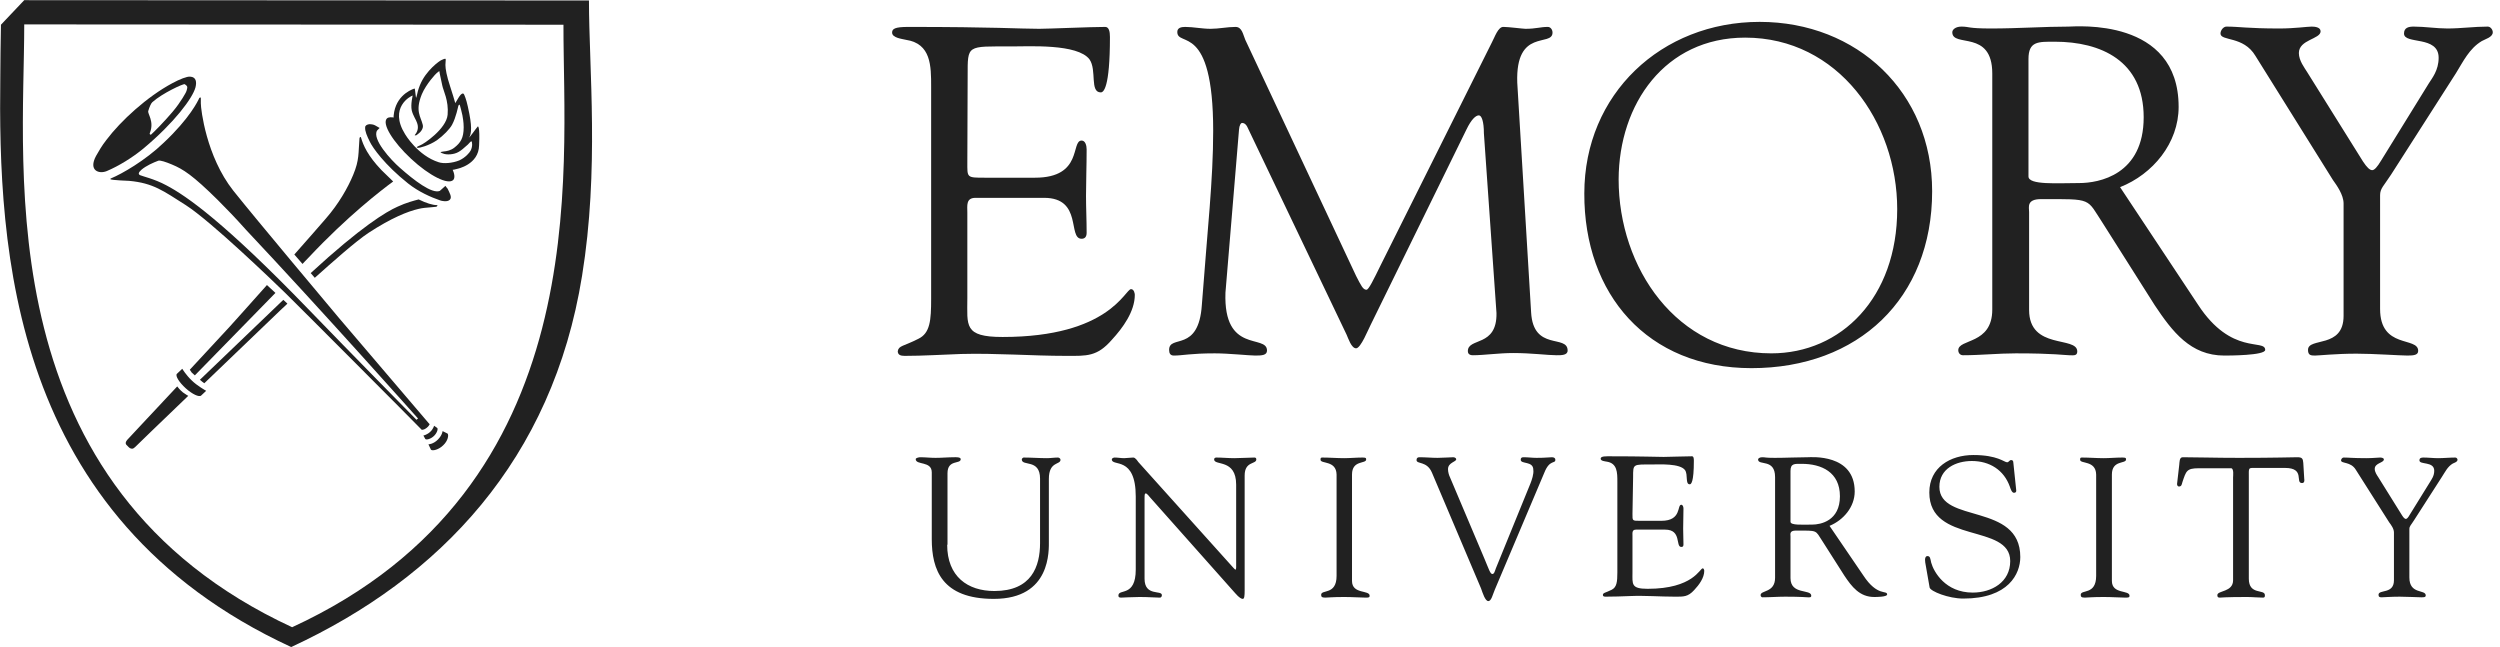 <svg width="197" height="51" viewBox="0 0 197 51" fill="none" xmlns="http://www.w3.org/2000/svg">
<g clip-path="url(#clip0_982_808)">
<path d="M74.638 42.925C74.638 45.431 76.251 46.572 78.359 46.572C81.286 46.572 81.956 44.637 81.956 42.801V37.717C81.956 36.129 80.517 36.774 80.517 36.203C80.517 36.129 80.617 36.054 80.666 36.054C81.286 36.054 81.882 36.104 82.502 36.104C82.799 36.104 83.072 36.054 83.37 36.054C83.444 36.054 83.568 36.129 83.568 36.228C83.568 36.65 82.65 36.327 82.65 37.741V42.578C82.65 43.347 82.849 47.192 78.31 47.192C74.217 47.192 73.423 44.885 73.423 42.479V37.22C73.423 36.303 72.158 36.675 72.158 36.179C72.158 36.079 72.431 36.03 72.505 36.03C72.902 36.03 73.299 36.079 73.721 36.079C74.217 36.079 74.713 36.03 75.209 36.03C75.283 36.03 75.705 36.005 75.705 36.179C75.705 36.6 74.663 36.179 74.663 37.295V42.925H74.638ZM89.497 39.13C89.497 35.881 87.612 36.799 87.612 36.203C87.612 36.104 87.76 36.054 87.835 36.054C88.083 36.054 88.331 36.104 88.579 36.104C88.802 36.104 89.075 36.054 89.298 36.054C89.472 36.054 89.621 36.303 89.695 36.402L97.162 44.712C97.261 44.811 97.31 44.885 97.36 44.885C97.385 44.885 97.409 44.836 97.409 44.712V38.188C97.409 36.129 95.673 36.724 95.673 36.203C95.673 36.104 95.748 36.054 95.847 36.054C96.318 36.054 96.765 36.104 97.261 36.104C97.782 36.104 98.451 36.054 98.848 36.054C98.947 36.054 98.997 36.104 98.997 36.203C98.997 36.6 98.079 36.327 98.079 37.468V46.522C98.079 46.969 98.054 47.192 97.93 47.192C97.831 47.192 97.658 47.118 97.335 46.745L90.613 39.18C90.588 39.155 90.39 38.882 90.29 38.882C90.216 38.882 90.191 38.932 90.191 39.23V45.605C90.191 47.018 91.555 46.473 91.555 46.894C91.555 46.969 91.531 47.093 91.382 47.093C91.01 47.093 90.563 47.043 89.794 47.043C89.249 47.043 88.43 47.093 88.331 47.093C88.132 47.093 88.132 46.994 88.132 46.919C88.132 46.373 89.497 47.068 89.497 44.885V39.13ZM105.322 37.394C105.298 36.253 104.057 36.575 104.057 36.228C104.057 36.079 104.082 36.054 104.206 36.054C104.777 36.054 105.347 36.104 105.918 36.104C106.389 36.104 106.885 36.054 107.356 36.054C107.604 36.054 107.654 36.079 107.654 36.203C107.654 36.575 106.538 36.228 106.538 37.394V45.778C106.538 46.845 107.927 46.473 107.927 46.944C107.927 47.068 107.877 47.093 107.629 47.093C107.257 47.093 106.587 47.043 105.918 47.043C104.975 47.043 104.628 47.093 104.429 47.093C104.156 47.093 104.107 47.018 104.107 46.87C104.107 46.423 105.322 46.919 105.322 45.381V37.394ZM112.838 37.245C112.441 36.303 111.623 36.6 111.623 36.253C111.623 36.104 111.697 36.03 111.846 36.03C112.342 36.03 112.813 36.079 113.285 36.079C113.706 36.079 114.302 36.03 114.525 36.03C114.624 36.03 114.748 36.104 114.748 36.179C114.773 36.402 114.103 36.427 114.103 36.972C114.103 37.196 114.178 37.444 114.252 37.593L116.981 44.042C117.328 44.86 117.427 45.232 117.601 45.232C117.75 45.232 117.799 44.984 117.874 44.786L120.602 38.089C120.701 37.84 120.875 37.344 120.825 37.022C120.825 36.303 119.833 36.6 119.833 36.228C119.833 36.079 119.908 36.03 120.057 36.03C120.404 36.03 120.751 36.079 121.074 36.079C121.818 36.079 122.066 36.03 122.289 36.03C122.463 36.03 122.562 36.104 122.562 36.228C122.562 36.575 122.115 36.179 121.694 37.245L117.799 46.448C117.626 46.845 117.526 47.366 117.278 47.366C117.03 47.366 116.832 46.721 116.708 46.373L112.838 37.245ZM144.167 41.437C145.258 40.991 146.151 39.949 146.151 38.733C146.151 35.732 142.704 36.03 142.455 36.03C141.637 36.03 140.744 36.079 139.851 36.079C139.057 36.079 139.132 36.03 138.859 36.03C138.66 36.03 138.536 36.129 138.536 36.203C138.536 36.724 139.876 36.104 139.876 37.593V45.53C139.876 46.721 138.735 46.498 138.735 46.894C138.735 46.994 138.809 47.068 138.884 47.068C139.479 47.068 140.074 47.018 140.67 47.018C141.959 47.018 142.331 47.068 142.455 47.068C142.58 47.068 142.728 47.093 142.728 46.944C142.728 46.398 141.091 46.894 141.091 45.555V42.256C141.091 42.107 140.992 41.809 141.513 41.809C143.274 41.809 143.026 41.76 143.597 42.628L145.333 45.356C145.928 46.249 146.548 47.043 147.689 47.043C147.838 47.043 148.706 47.043 148.706 46.845C148.706 46.473 147.937 47.043 146.821 45.332L144.167 41.437ZM141.091 37.121C141.091 36.501 141.414 36.551 141.984 36.551C143.522 36.551 144.986 37.196 144.986 39.106C144.986 41.04 143.473 41.338 142.803 41.338C142.059 41.338 141.091 41.412 141.091 41.115V37.121ZM151.708 44.315C151.658 43.992 151.733 43.819 151.881 43.819C152.105 43.819 152.105 44.017 152.179 44.339C152.378 45.059 153.295 46.696 155.453 46.696C156.942 46.696 158.405 45.877 158.405 44.215C158.405 41.214 152.03 42.901 152.03 38.808C152.03 36.824 153.692 35.856 155.503 35.856C157.413 35.856 157.934 36.427 158.157 36.427C158.306 36.427 158.331 36.253 158.48 36.253C158.579 36.253 158.653 36.303 158.653 36.476L158.876 38.609C158.901 38.733 158.852 38.833 158.703 38.833C158.529 38.833 158.43 38.51 158.38 38.361C157.909 37.022 156.768 36.327 155.379 36.327C154.139 36.327 152.824 36.923 152.824 38.361C152.824 41.288 159.199 39.577 159.199 43.893C159.199 45.208 158.281 47.167 154.709 47.167C153.543 47.167 152.129 46.597 152.055 46.299L151.708 44.315ZM165.177 37.394C165.152 36.253 163.912 36.575 163.912 36.228C163.912 36.079 163.937 36.054 164.061 36.054C164.631 36.054 165.202 36.104 165.772 36.104C166.244 36.104 166.74 36.054 167.236 36.054C167.484 36.054 167.533 36.079 167.533 36.203C167.533 36.575 166.417 36.228 166.417 37.394V45.778C166.417 46.845 167.806 46.473 167.806 46.944C167.806 47.068 167.757 47.093 167.484 47.093C167.112 47.093 166.442 47.043 165.772 47.043C164.83 47.043 164.482 47.093 164.284 47.093C164.011 47.093 163.961 47.018 163.961 46.87C163.961 46.423 165.177 46.919 165.177 45.381V37.394ZM175.967 37.617C175.967 37.493 176.042 36.923 175.818 36.898H173.263C172.296 36.898 172.271 37.121 171.974 37.989C171.924 38.138 171.924 38.337 171.701 38.337C171.601 38.337 171.552 38.237 171.552 38.138L171.725 36.625C171.75 36.427 171.725 36.03 171.998 36.03C173.214 36.03 174.429 36.079 176.438 36.079C179.266 36.079 180.705 36.03 181.027 36.03C181.399 36.03 181.474 36.129 181.499 36.476L181.573 37.717C181.598 37.865 181.598 38.064 181.399 38.064C180.829 38.064 181.672 36.873 180.06 36.873H177.828C177.133 36.873 177.207 36.799 177.207 37.642V45.605C177.207 46.919 178.472 46.398 178.472 46.894C178.472 46.944 178.497 47.093 178.324 47.093C177.952 47.093 177.505 47.043 177.059 47.043C175.322 47.043 175.025 47.093 174.925 47.093C174.776 47.093 174.727 47.043 174.727 46.894C174.727 46.522 175.967 46.671 175.967 45.728V37.617ZM185.641 37.022C185.244 36.352 184.475 36.551 184.475 36.278C184.475 36.179 184.574 36.054 184.674 36.054C185.095 36.054 185.393 36.104 186.46 36.104C186.981 36.104 187.402 36.054 187.551 36.054C187.65 36.054 187.849 36.079 187.849 36.203C187.849 36.476 187.129 36.476 187.129 36.947C187.129 37.196 187.303 37.444 187.402 37.593L189.287 40.619C189.411 40.817 189.511 40.892 189.585 40.892C189.66 40.892 189.759 40.792 189.883 40.569L191.495 37.965C191.594 37.791 191.818 37.518 191.818 37.096C191.818 36.327 190.652 36.65 190.652 36.278C190.652 36.079 190.801 36.054 190.974 36.054C191.346 36.054 191.743 36.104 192.115 36.104C192.562 36.104 193.033 36.054 193.48 36.054C193.579 36.054 193.653 36.154 193.653 36.228C193.653 36.402 193.38 36.476 193.281 36.526C192.859 36.774 192.661 37.22 192.413 37.593L190.23 40.991C189.982 41.388 189.858 41.462 189.858 41.685V45.505C189.858 46.87 191.148 46.423 191.148 46.919C191.148 47.068 190.999 47.068 190.801 47.068C190.553 47.068 189.66 47.018 189.089 47.018C188.394 47.018 187.824 47.068 187.675 47.068C187.526 47.068 187.427 47.043 187.427 46.87C187.427 46.423 188.643 46.845 188.643 45.728V41.958C188.643 41.66 188.419 41.363 188.27 41.164L185.641 37.022ZM128.639 40.495C128.639 41.04 128.614 41.04 129.234 41.04H130.921C132.533 41.04 132.137 39.775 132.484 39.775C132.608 39.775 132.657 39.949 132.657 40.073C132.657 40.619 132.633 41.164 132.633 41.66C132.633 42.057 132.657 42.479 132.657 42.901C132.657 43.05 132.608 43.099 132.484 43.099C132.013 43.099 132.533 41.735 131.219 41.735H128.912C128.589 41.735 128.639 42.008 128.639 42.231V45.108C128.639 46.026 128.515 46.398 129.83 46.398C133.426 46.398 133.947 44.786 134.171 44.786C134.27 44.786 134.295 44.935 134.295 44.984C134.295 45.53 133.898 46.076 133.501 46.498C133.005 47.043 132.657 47.018 131.988 47.018C130.797 47.018 129.631 46.919 128.441 46.969C127.821 46.994 127.151 47.018 126.531 47.018C126.382 47.018 126.307 46.994 126.307 46.87C126.332 46.696 126.506 46.721 127.002 46.473C127.399 46.274 127.448 45.852 127.448 45.108V37.965C127.448 37.245 127.448 36.501 126.605 36.377C126.481 36.352 126.134 36.327 126.134 36.154C126.134 36.03 126.233 35.955 126.679 35.955C129.631 35.955 130.425 36.005 131.095 36.005C131.417 36.005 132.831 35.955 133.327 35.955C133.451 35.955 133.476 36.104 133.476 36.303C133.476 38.039 133.253 38.163 133.154 38.163C132.782 38.163 133.03 37.419 132.782 37.047C132.385 36.501 130.772 36.6 130.152 36.6C128.664 36.6 128.689 36.551 128.689 37.593L128.639 40.495ZM138.015 29.01C146.424 29.01 152.253 23.528 152.253 15.069C152.253 7.281 146.35 1.724 138.66 1.724C130.921 1.724 124.844 7.405 124.844 15.243C124.819 23.206 129.83 29.01 138.015 29.01ZM137.519 2.965C144.862 2.965 149.5 9.637 149.5 16.483C149.5 23.454 145.085 27.844 139.578 27.844C132.112 27.844 127.548 21.097 127.548 14.127C127.572 8.198 131.194 2.965 137.519 2.965ZM167.062 14.747C169.642 13.73 171.676 11.274 171.676 8.422C171.676 1.352 163.565 2.096 162.994 2.096C161.084 2.096 159 2.245 156.892 2.245C155.032 2.245 155.205 2.096 154.56 2.096C154.114 2.096 153.841 2.32 153.841 2.543C153.841 3.783 156.991 2.295 156.991 5.792V24.396C156.991 27.174 154.312 26.678 154.312 27.596C154.312 27.819 154.461 27.993 154.684 27.993C156.073 27.993 157.463 27.844 158.852 27.844C161.878 27.844 162.721 27.993 163.069 27.993C163.366 27.993 163.689 28.067 163.689 27.695C163.689 26.455 159.893 27.596 159.893 24.421V16.707C159.893 16.334 159.67 15.69 160.836 15.69C164.954 15.69 164.383 15.59 165.723 17.624L169.791 24.049C171.18 26.133 172.618 28.018 175.273 28.018C175.595 28.018 178.497 28.018 178.497 27.571C178.497 26.678 175.843 28.043 173.214 24.024L167.062 14.747ZM159.844 4.651C159.844 3.237 160.613 3.287 161.927 3.287C165.524 3.287 168.922 4.775 168.922 9.24C168.922 13.78 165.4 14.425 163.837 14.425C162.126 14.425 159.844 14.598 159.844 13.904V4.651ZM177.728 4.403C176.786 2.816 174.975 3.262 174.975 2.642C174.975 2.394 175.198 2.096 175.446 2.096C176.438 2.096 177.133 2.245 179.613 2.245C180.829 2.245 181.796 2.096 182.168 2.096C182.416 2.096 182.863 2.146 182.863 2.468C182.863 3.089 181.151 3.113 181.151 4.18C181.151 4.775 181.598 5.346 181.796 5.668L186.212 12.738C186.509 13.184 186.733 13.408 186.931 13.408C187.105 13.408 187.328 13.159 187.626 12.663L191.396 6.561C191.644 6.164 192.165 5.544 192.165 4.552C192.165 2.766 189.436 3.535 189.436 2.642C189.436 2.171 189.808 2.096 190.205 2.096C191.073 2.096 191.991 2.245 192.859 2.245C193.926 2.245 194.968 2.096 196.034 2.096C196.258 2.096 196.431 2.344 196.431 2.543C196.431 2.94 195.811 3.089 195.563 3.237C194.571 3.833 194.1 4.85 193.529 5.768L188.419 13.755C187.824 14.673 187.551 14.846 187.551 15.392V24.347C187.551 27.522 190.553 26.505 190.553 27.646C190.553 27.968 190.23 28.018 189.709 28.018C189.163 28.018 187.03 27.869 185.691 27.869C184.054 27.869 182.739 28.018 182.416 28.018C182.094 28.018 181.871 27.993 181.871 27.571C181.871 26.554 184.674 27.497 184.674 24.892V16.037C184.674 15.342 184.128 14.598 183.83 14.177L177.728 4.403ZM120.652 24.619C120.825 27.695 123.529 26.331 123.529 27.621C123.529 27.993 123.058 27.993 122.661 27.993C121.967 27.993 120.677 27.819 119.238 27.819C118.122 27.819 116.931 27.993 116.063 27.993C115.74 27.993 115.666 27.819 115.666 27.67C115.666 26.579 117.973 27.373 117.923 24.669L116.931 10.505C116.931 9.588 116.757 9.091 116.534 9.091C116.286 9.091 115.939 9.414 115.567 10.183L108.001 25.612C107.828 25.934 107.232 27.447 106.86 27.447C106.488 27.447 106.24 26.653 106.116 26.381L98.327 10.084C98.203 9.786 98.03 9.687 97.881 9.687C97.782 9.687 97.658 9.86 97.633 10.232L96.566 23.057C96.392 27.919 99.84 26.306 99.84 27.621C99.84 27.993 99.444 28.018 98.923 28.018C98.451 28.018 96.814 27.844 95.723 27.844C93.813 27.844 93.193 28.018 92.498 28.018C92.225 28.018 92.126 27.844 92.126 27.571C92.126 26.331 94.458 27.819 94.706 24.024C95.152 18.046 95.599 14.177 95.599 10.307C95.599 1.7 92.771 3.758 92.771 2.518C92.771 2.196 93.069 2.121 93.391 2.121C94.036 2.121 94.706 2.27 95.4 2.27C96.045 2.27 96.715 2.121 97.36 2.121C97.881 2.121 97.955 2.741 98.129 3.138L106.86 21.742C107.257 22.511 107.406 22.833 107.679 22.833C107.852 22.833 108.225 22.064 108.82 20.849L117.551 3.361C117.774 2.965 118.047 2.072 118.494 2.121C118.866 2.121 120.032 2.27 120.205 2.27C121.049 2.27 121.371 2.121 121.967 2.121C122.19 2.121 122.339 2.344 122.339 2.568C122.339 3.734 119.412 2.171 119.56 6.512L120.652 24.619Z" fill="#212121"/>
<path d="M76.226 12.763C76.226 14.003 76.152 14.003 77.615 14.003H81.559C85.355 14.003 84.362 11.076 85.231 11.076C85.528 11.076 85.627 11.473 85.627 11.77C85.627 13.06 85.578 14.3 85.578 15.441C85.578 16.384 85.627 17.352 85.627 18.344C85.627 18.666 85.479 18.815 85.231 18.815C84.114 18.815 85.33 15.59 82.279 15.59H76.871C76.102 15.59 76.226 16.21 76.226 16.756V23.503C76.226 25.661 75.929 26.554 79.004 26.554C87.413 26.554 88.654 22.784 89.125 22.784C89.373 22.784 89.423 23.156 89.423 23.23C89.423 24.545 88.48 25.835 87.612 26.777C86.446 28.117 85.627 28.043 84.04 28.043C81.262 28.043 78.508 27.819 75.73 27.894C74.267 27.943 72.754 28.043 71.29 28.043C70.968 28.043 70.744 27.968 70.744 27.67C70.819 27.224 71.191 27.298 72.357 26.703C73.299 26.257 73.374 25.239 73.374 23.528V6.834C73.374 5.197 73.374 3.436 71.389 3.138C71.092 3.064 70.298 2.989 70.298 2.568C70.298 2.27 70.521 2.121 71.563 2.121C78.434 2.121 80.344 2.27 81.882 2.27C82.601 2.27 85.95 2.121 87.091 2.121C87.388 2.121 87.463 2.493 87.463 2.915C87.463 6.983 86.942 7.281 86.744 7.281C85.851 7.281 86.446 5.52 85.851 4.676C84.908 3.436 81.113 3.659 79.674 3.659C76.177 3.659 76.251 3.51 76.251 5.966L76.226 12.763Z" fill="#212121"/>
<path d="M1.91 0.013L0.075 1.948C0.05 3.337 0.025 5.073 0.025 5.941C-0.149 19.559 0.769 40.743 22.945 50.987C34.678 45.555 43.533 36.228 45.865 21.742C47.229 13.358 46.41 5.396 46.41 0.038L1.91 0.013ZM23.019 49.425C-0.967 38.312 1.91 13.507 1.91 1.923L44.401 1.948C44.376 13.556 47.055 38.361 23.019 49.425Z" fill="#212121"/>
<path d="M13.965 30.449C12.254 32.259 10.592 34.07 10.021 34.666C9.897 34.814 9.873 34.938 9.947 35.038C10.071 35.162 10.22 35.335 10.294 35.335C10.393 35.36 10.468 35.41 10.666 35.211C10.741 35.137 12.601 33.326 14.834 31.193C14.834 31.193 14.61 31.069 14.412 30.92C14.189 30.746 13.965 30.449 13.965 30.449ZM15.107 29.977C15.528 30.399 16.247 30.796 16.247 30.796L15.851 31.168C15.702 31.317 15.156 31.069 14.635 30.597C14.114 30.126 13.792 29.605 13.941 29.456L14.362 29.059C14.362 29.059 14.66 29.556 15.107 29.977ZM34.504 34.641C34.851 34.293 34.876 33.971 34.876 33.971L35.273 34.169C35.372 34.293 35.298 34.74 34.926 35.087C34.578 35.434 34.082 35.558 33.958 35.434L33.76 35.013C33.76 35.013 34.132 35.013 34.504 34.641ZM33.909 34.02C34.132 33.822 34.206 33.549 34.206 33.549L34.454 33.723C34.529 33.797 34.454 34.095 34.206 34.343C33.958 34.591 33.586 34.69 33.512 34.591L33.363 34.318C33.388 34.318 33.685 34.244 33.909 34.02ZM35.099 14.648L34.653 15.045C34.033 15.293 32.619 14.201 31.527 13.234C30.783 12.589 29.295 10.952 29.717 10.282L29.915 10.084C29.791 10.009 29.667 9.935 29.568 9.885C29.444 9.811 29.27 9.786 29.096 9.786C28.923 9.811 28.774 9.885 28.774 10.034C28.749 10.332 28.923 10.729 29.146 11.175C29.369 11.646 30.312 12.986 32.148 14.449C32.991 15.119 33.958 15.541 34.678 15.789C34.802 15.838 35.248 15.938 35.447 15.739C35.645 15.541 35.422 15.194 35.273 14.871C35.223 14.821 35.174 14.747 35.099 14.648ZM17.165 15.764C15.181 13.804 14.437 13.333 13.544 12.961C13.072 12.763 12.626 12.614 12.477 12.663C12.08 12.812 11.51 13.06 11.138 13.383C10.89 13.606 10.89 13.73 11.038 13.804C11.187 13.879 12.18 14.102 13.097 14.598C14.71 15.441 17.711 17.55 24.259 24.322C27.583 27.77 32.817 33.078 32.817 33.078L32.941 32.979C32.941 32.979 25.326 24.421 19.373 18.096C18.579 17.203 17.835 16.434 17.165 15.764ZM15.826 7.702V8.149C15.826 8.595 16.247 12.316 18.381 15.02C20.241 17.352 25.847 24.024 26.74 25.091C27.583 26.083 33.09 32.532 33.785 33.351L33.859 33.425C33.859 33.425 33.785 33.599 33.611 33.723C33.437 33.872 33.239 33.872 33.239 33.872L33.065 33.698C32.892 33.5 23.391 23.974 22.474 23.081C21.556 22.189 16.644 17.451 14.635 16.161C12.874 15.045 12.08 14.425 10.17 14.251C10.17 14.251 8.806 14.201 8.707 14.127C8.682 14.127 8.707 14.052 8.756 14.052C9.6 13.705 11.46 12.639 12.899 11.249C14.958 9.315 15.603 7.95 15.702 7.727C15.727 7.678 15.826 7.678 15.826 7.702Z" fill="#212121"/>
<path d="M11.906 10.604C12.13 10.406 12.923 9.612 13.593 8.819C14.288 8 14.66 7.256 14.66 7.256C14.66 7.256 14.759 7.033 14.759 6.859C14.734 6.735 14.61 6.685 14.56 6.636C14.486 6.561 12.775 7.355 12.006 8.05C11.906 8.124 11.758 8.471 11.683 8.744C11.609 8.967 12.179 9.563 11.807 10.48C11.758 10.604 11.882 10.629 11.906 10.604ZM11.311 11.696C10.443 12.415 9.351 13.085 8.409 13.482C7.814 13.73 6.945 13.457 7.566 12.291C7.764 11.944 8.012 11.498 8.384 11.026C9.525 9.513 11.584 7.628 13.568 6.561C14.164 6.239 14.734 6.016 14.982 6.04C15.478 6.065 15.503 6.487 15.404 6.884C15.181 7.727 13.742 9.662 11.311 11.696ZM22.325 23.627C21.928 23.999 15.751 29.928 15.751 29.928C15.85 30.027 16.098 30.201 16.098 30.201C16.098 30.201 21.779 24.743 22.201 24.346C22.325 24.247 22.573 23.999 22.647 23.925L22.325 23.627ZM33.958 16.334C34.032 16.334 34.132 16.31 34.206 16.31C34.305 16.31 34.429 16.285 34.429 16.26C34.479 16.21 34.504 16.161 34.405 16.161C34.107 16.161 33.586 16.012 32.991 15.714C32.619 15.814 32.023 15.962 31.329 16.285C30.436 16.682 28.476 17.848 24.483 21.519L24.805 21.891C26.194 20.651 28.03 19.014 29.047 18.344C30.833 17.178 32.123 16.657 32.991 16.459C33.288 16.384 33.66 16.359 33.958 16.334ZM30.064 13.408C28.972 12.267 28.625 11.448 28.451 10.853C28.451 10.828 28.427 10.803 28.427 10.803C28.427 10.803 28.377 10.778 28.352 10.828C28.352 10.853 28.327 10.877 28.327 10.902C28.228 12.093 28.327 12.589 27.831 13.78C27.41 14.797 26.69 16.062 25.673 17.227C25.103 17.897 24.11 19.014 23.193 20.055L23.838 20.799C23.887 20.725 24.11 20.527 24.334 20.279C27.385 17.029 30.039 14.995 30.982 14.3C30.684 14.003 30.361 13.705 30.064 13.408ZM21.035 22.461C19.745 23.925 18.455 25.339 18.083 25.76C17.76 26.108 14.957 29.134 14.957 29.134C14.957 29.134 15.032 29.258 15.106 29.357C15.206 29.456 15.354 29.58 15.354 29.58C15.354 29.58 21.258 23.528 21.704 23.081L21.035 22.461ZM31.155 9.414V9.29C30.857 9.215 30.609 9.215 30.485 9.339C30.088 9.761 30.957 11.175 32.395 12.514C33.834 13.854 35.322 14.598 35.719 14.177C35.868 14.003 35.819 13.68 35.62 13.259C33.512 13.507 31.155 10.753 31.155 9.414Z" fill="#212121"/>
<path d="M37.084 11.87C37.009 12.018 36.687 12.415 36.191 12.639C35.645 12.862 34.95 12.911 34.578 12.787C32.916 12.267 31.924 10.58 31.924 10.58C30.61 8.471 32.371 7.554 32.52 7.529C32.52 7.529 32.346 8.223 32.445 8.695C32.544 9.116 32.792 9.439 32.867 9.687C33.04 10.158 32.817 10.48 32.693 10.629C32.644 10.704 32.792 10.654 32.817 10.654C32.842 10.629 32.867 10.604 32.916 10.58C33.164 10.406 33.388 10.108 33.313 9.836C33.164 9.191 32.693 8.769 33.239 7.429C33.586 6.611 34.355 5.792 34.429 5.743C34.553 5.668 34.628 5.544 34.628 5.644C34.628 5.743 34.777 6.338 34.851 6.735C34.925 7.132 35.372 7.926 35.273 9.042C35.174 10.158 33.363 11.373 33.115 11.448C33.04 11.473 32.916 11.547 32.867 11.572C32.792 11.646 32.892 11.646 32.941 11.646C33.04 11.671 33.809 11.473 34.429 11.051C34.95 10.679 35.447 10.158 35.62 9.836C35.943 9.24 36.091 8.422 36.116 8.347C36.166 8.223 36.215 8.223 36.24 8.298C36.265 8.372 36.389 8.843 36.439 9.091C36.464 9.24 36.538 9.612 36.538 10.034C36.538 10.877 36.29 11.249 35.819 11.621C35.546 11.845 35.223 11.919 34.901 11.944L34.777 11.969C34.727 11.969 34.678 11.994 34.777 12.043C34.801 12.068 34.851 12.068 34.901 12.093C35.174 12.217 35.769 12.192 36.141 11.969C36.315 11.87 36.538 11.696 36.86 11.398C36.984 11.274 37.133 11.076 37.158 11.15C37.208 11.175 37.257 11.547 37.084 11.87ZM37.654 9.96C37.456 10.183 37.108 10.729 36.885 10.927C37.108 10.729 37.232 10.232 36.984 8.967C36.811 8.074 36.712 7.777 36.587 7.479C36.513 7.305 36.414 7.355 36.29 7.479C36.166 7.603 35.918 8.074 35.893 8.099C35.868 8.198 35.893 8.099 35.471 6.809C35.198 5.991 35.099 5.42 35.099 5.123C35.099 4.974 35.124 4.8 35.124 4.701C35.124 4.602 35.074 4.602 34.801 4.726C34.653 4.775 33.561 5.544 33.09 6.71C32.817 7.38 32.817 7.926 32.767 7.603C32.693 6.958 32.693 6.958 32.644 6.983C32.271 7.107 31.006 7.678 31.006 9.414C31.006 10.877 33.76 14.003 36.017 13.308C36.017 13.308 37.728 12.986 37.753 11.448C37.828 9.885 37.654 9.96 37.654 9.96Z" fill="#212121"/>
</g>
<defs>
<clipPath id="clip0_982_808">
<rect width="196.456" height="51" fill="white"/>
</clipPath>
</defs>
</svg>
